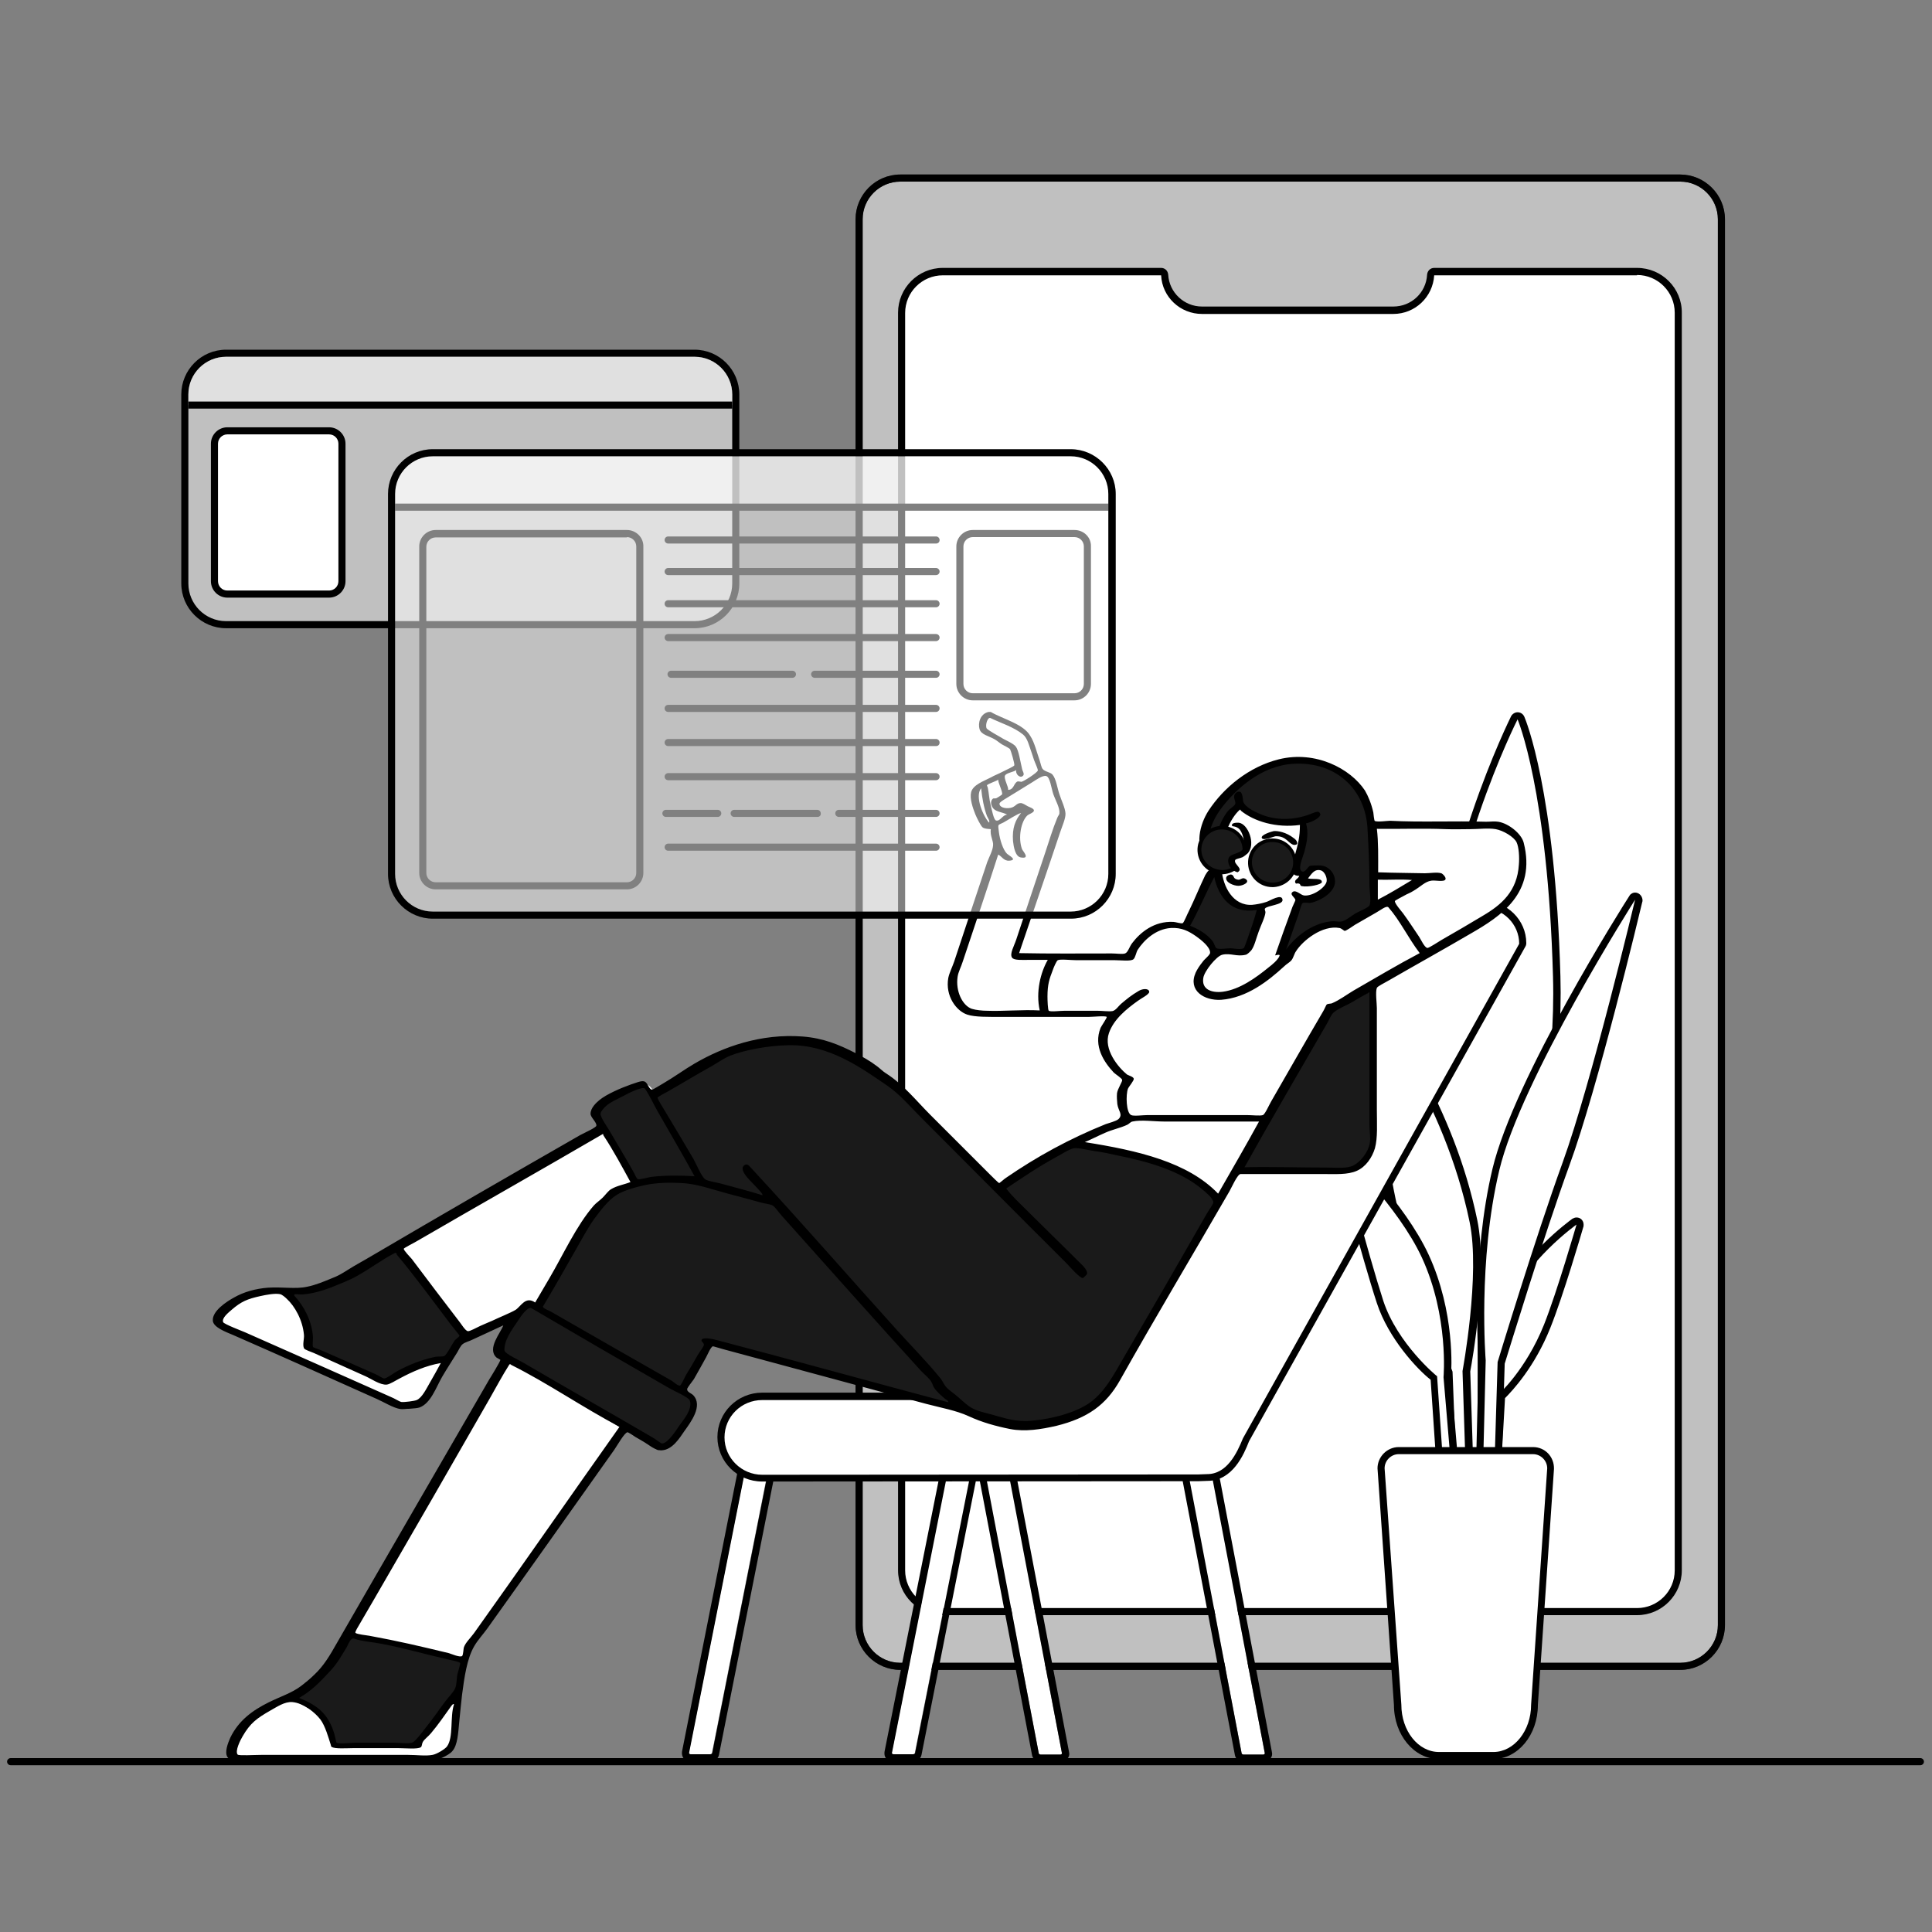 <?xml version="1.0" encoding="UTF-8"?> <svg xmlns="http://www.w3.org/2000/svg" xmlns:xlink="http://www.w3.org/1999/xlink" viewBox="0 0 600 600"><rect x="0" y="0" width="600" height="600" fill="#808080" stroke="none"/><clipPath id="a"><path d="m215.7 110.8h-145.5c-6.5 0-11.7 5.3-11.7 11.7v58.7c0 6.5 5.3 11.7 11.7 11.7h145.5c6.5 0 11.7-5.3 11.7-11.7v-58.7c0-6.4-5.2-11.7-11.7-11.7z"></path></clipPath><clipPath id="b"><path d="m332.5 141.7h-198.1c-6.5 0-11.7 5.3-11.7 11.7v118c0 6.5 5.3 11.7 11.7 11.7h198.2c6.5 0 11.7-5.3 11.7-11.7v-118c0-6.4-5.3-11.7-11.8-11.7z"></path></clipPath><g opacity=".5"><path d="m279.6 517.6c-7.1 0-12.8-5.8-12.8-12.8v-436.7c0-7.1 5.8-12.8 12.8-12.8h242.2c7.1 0 12.8 5.8 12.8 12.8v436.6c0 7.1-5.8 12.8-12.8 12.8h-242.2z" fill="#fff"></path><path d="m521.8 56.4c6.5 0 11.7 5.3 11.7 11.7v436.6c0 6.5-5.3 11.7-11.7 11.7h-242.2c-6.5 0-11.7-5.3-11.7-11.7v-436.6c0-6.5 5.3-11.7 11.7-11.7zm0-2.2h-242.2c-7.7 0-13.9 6.3-13.9 13.9v436.6c0 7.7 6.3 13.9 13.9 13.9h242.2c7.7 0 13.9-6.3 13.9-13.9v-436.6c0-7.7-6.3-13.9-13.9-13.9z"></path></g><path d="m521.8 56.4c6.5 0 11.7 5.3 11.7 11.7v436.6c0 6.5-5.3 11.7-11.7 11.7h-242.2c-6.5 0-11.7-5.3-11.7-11.7v-436.6c0-6.5 5.3-11.7 11.7-11.7zm0-2.2h-242.2c-7.7 0-13.9 6.3-13.9 13.9v436.6c0 7.7 6.3 13.9 13.9 13.9h242.2c7.7 0 13.9-6.3 13.9-13.9v-436.6c0-7.7-6.3-13.9-13.9-13.9z"></path><path d="m292.8 500.6c-7.1 0-12.8-5.8-12.8-12.8v-390.6c0-7.1 5.8-12.8 12.8-12.8h67.8c.6 0 1.1.5 1.1 1 .3 6.2 5.4 11 11.6 11h59.4c6.2 0 11.3-4.8 11.6-11 0-.6.5-1 1.1-1h63c7.1 0 12.8 5.8 12.8 12.8v390.6c0 7.1-5.8 12.8-12.8 12.8z" fill="#fff"></path><path d="m508.4 85.4c6.5 0 11.7 5.3 11.7 11.7v390.6c0 6.5-5.3 11.7-11.7 11.7h-215.6c-6.5 0-11.7-5.3-11.7-11.7v-390.5c0-6.5 5.3-11.7 11.7-11.7h67.8c.3 6.7 5.9 12 12.7 12h59.4c6.8 0 12.3-5.3 12.7-12h63zm0-2.2h-63c-1.2 0-2.1.9-2.2 2.1-.3 5.6-4.9 9.9-10.5 9.9h-59.4c-5.6 0-10.2-4.4-10.5-9.9-.1-1.2-1-2.1-2.2-2.1h-67.8c-7.7 0-13.9 6.3-13.9 13.9v390.6c0 7.7 6.3 13.9 13.9 13.9h215.6c7.7 0 13.9-6.3 13.9-13.9v-390.5c.1-7.7-6.2-14-13.9-14z"></path><path d="m463.8 461.4c-.2 0-.3 0-.5-.1l-1.7-.9c-.4-.2-.6-.6-.6-1l.6-26.6c-.3-2.5-.6-12.2 5.2-26.8 6-15.2 21.5-26.2 22.1-26.6.2-.1.4-.2.6-.2s.4.1.6.2c.4.3.5.8.4 1.2-.1.2-6 20.9-10.2 31.2-5.1 12.8-12.5 20.2-14.2 21.8l-1.5 26.7c0 .4-.2.7-.6.9.1.1 0 .2-.2.2z" fill="#fff"></path><path d="m489.6 380.3s-6 20.8-10.1 31.1c-5.7 14.2-14.2 21.7-14.2 21.7l-1.5 27.1-1.7-.9.6-26.6s-1.4-9.8 5.1-26.4c6.1-14.9 21.8-26 21.8-26zm0-2.2c-.5 0-.9.2-1.3.4-.9.7-16.4 11.8-22.5 27.1-5.5 13.9-5.8 23.7-5.3 27.2 0 0-.7 26.6-.7 26.6 0 .8.4 1.6 1.2 2l1.7.9c.3.2.7.2 1 .2.4 0 .8-.1 1.1-.3.6-.4 1.1-1 1.1-1.8l1.5-26.2c2.2-2.2 9.2-9.6 14.1-21.9 4-10 9.6-29.1 10.2-31.2.1-.2.1-.5.1-.8 0-1.2-.9-2.2-2.2-2.2z"></path><path d="m454.8 491.8c-.3 0-.5-.1-.7-.3s-.4-.5-.4-.8l.1-87.2c-.6-2.6-10.2-42.3-8.8-84 1.7-49.6 25-96.1 25.2-96.6.2-.4.6-.6 1-.6.5 0 .8.3 1 .7.4.9 9.5 22.9 11.1 80.3 1.5 55.1-21.3 96.4-23.4 100.1v86.9c0 .6-.4 1-1 1.1.1-.1-4.1.4-4.1.4z" fill="#fff"></path><path d="m471.3 223.4s9.4 22 11 79.9c1.6 57.8-23.4 99.8-23.4 99.8v87.2l-4.1.4.1-87.3s-10.2-40.6-8.8-83.8c1.7-50 25.2-96.2 25.2-96.2zm0-2.2c-.8 0-1.6.5-2 1.2-.2.5-23.7 47.2-25.3 97.1-1.4 41.2 7.9 80.5 8.8 84.1l-.1 87.1c0 .6.3 1.2.7 1.6s.9.6 1.5.6c.2 0 4.3-.5 4.3-.5 1.1-.1 2-1.1 2-2.2v-86.6c2.9-5.1 24.9-46.2 23.4-100.4-1.6-57.6-10.8-79.7-11.2-80.6s-1.2-1.4-2.1-1.4z"></path><path d="m454.1 504.8c-.3 0-.5-.1-.7-.3s-.3-.5-.4-.8l-3-77.5c-.7-2-7.7-20.7-14.6-41.7-7.3-22.2-10.5-69.5-10.6-71.5 0-.5.3-1 .8-1.1.7 0 1.1.2 1.3.6 3.8 4.8 23.2 30.9 30.6 66.7 3.4 16.4-2 45.5-2.2 46.7l2.5 77.6c0 .6-.4 1.1-1 1.1 0 .1-2.7.2-2.7.2z" fill="#fff"></path><path d="m425.9 313.1c.1.1 22.5 27.7 30.5 66.4 3.4 16.3-2.2 46.3-2.2 46.3l2.5 77.8-2.6.1-3-77.7s-7.3-19.5-14.6-41.8-10.6-71-10.6-71.1zm0-2.2c-.2 0-.4 0-.6.1-1 .3-1.7 1.2-1.6 2.3.1 2 3.4 49.4 10.7 71.7 6.7 20.6 13.5 38.9 14.6 41.6l3 77.3c0 .6.3 1.1.7 1.5s.9.6 1.5.6c.1 0 2.8-.2 2.8-.2 1.2-.1 2.1-1.1 2.1-2.3l-2.5-77.6c.6-3.1 5.5-30.9 2.2-46.9-7.4-36-27-62.3-30.8-67.2-.5-.5-1.3-.9-2.1-.9z"></path><path d="m462.9 493c-.3 0-3.6-.8-3.6-.8-.5-.1-.9-.6-.8-1.1l1.7-68.7c0-.2-2.4-31.2 4.3-59.3 6.7-28 40.9-82.1 42.3-84.4.2-.3.6-.5.9-.5.1 0 .3 0 .4.1.5.2.8.7.6 1.3-.1.6-13.6 57.1-22.6 81.7-8.2 22.4-19.4 59.2-20.1 61.8l-2 68.9c0 .3-.2.6-.4.8s-.4.2-.7.2z" fill="#fff"></path><path d="m507.8 279.4s-13.5 56.7-22.5 81.6c-8.5 23.4-20.2 62-20.2 62l-2.1 69-3.3-.8 1.7-68.7s-2.5-30.8 4.2-59c6.7-28.3 42.2-84.1 42.2-84.1zm0-2.2c-.6 0-.9.2-1.2.4-.2.1-.4.3-.5.5-1.9 2.9-35.9 56.8-42.6 84.9-6.5 27.3-4.5 57.4-4.3 59.6l-1.7 68.6c0 1 .7 1.9 1.7 2.2l3.3.8c.2 0 .4.1.5.1.5 0 .9-.2 1.3-.4.5-.4.8-1 .9-1.7l2.1-68.7c1.1-3.5 12.1-39.6 20.1-61.6 8.8-24 21.8-78.3 22.6-81.7.1-.2.1-.4.1-.7-.1-1.3-1.1-2.3-2.3-2.3z"></path><path d="m448.5 460.5c-.2 0-.4-.1-.6-.2-.3-.2-.5-.5-.5-.9l-2.2-31.6c-3.1-2.4-12.9-12-16.7-23.6-4.7-14.3-13-45.9-13.1-46.3-.1-.5.1-1 .5-1.2.2-.1.4-.2.6-.2.3 0 .5.1.8.3.7.7 17.8 17.1 25.2 33.2 8.4 18.4 6.9 36.9 6.8 37.7l2.6 30.5c0 .5-.2.9-.7 1.1l-2.4 1c0 .2-.1.2-.3.2z" fill="#fff"></path><path d="m416.6 357.8s17.6 16.8 25 32.8c8.4 18.3 6.7 37.1 6.7 37.1l2.6 30.7-2.4 1-2.2-32c-.1 0-12.3-10.1-16.7-23.4-4.7-14.5-13-46.2-13-46.2zm0-2.2c-.4 0-.8.1-1.1.3-.8.5-1.3 1.5-1 2.5.1.3 8.4 32 13.1 46.3 3.6 11 12.6 20.6 16.7 23.8l2.1 31.1c0 .7.4 1.4 1.1 1.7.3.2.7.3 1.1.3.3 0 .6-.1.9-.2l2.4-1c.9-.4 1.4-1.3 1.3-2.2l-2.6-30.5c.2-2.2 1.3-20.2-6.9-38-7.5-16.2-24.7-32.8-25.4-33.5-.6-.4-1.2-.6-1.7-.6z"></path><path d="m446.9 545.2c-7.1 0-12.8-7.1-12.8-15.8l-5.1-73.3c0-3.1 2.5-5.6 5.5-5.6h41.7c3 0 5.5 2.5 5.5 5.5l-5 73.5c0 8.6-5.8 15.7-12.8 15.7z" fill="#fff"></path><path d="m476.1 451.6c2.4 0 4.4 2 4.4 4.4l-5 73.4c0 8.1-5.3 14.7-11.7 14.7h-16.9c-6.5 0-11.7-6.6-11.7-14.7l-5.2-73.4c0-2.4 2-4.4 4.4-4.4zm0-2.2h-41.7c-3.6 0-6.6 3-6.6 6.6 0 .2 5.1 73.5 5.1 73.5 0 9.3 6.3 16.8 13.9 16.8h16.9c7.7 0 13.9-7.5 13.9-16.8l5-73.3c.1-3.8-2.8-6.8-6.5-6.8z"></path><g fill="#fff"><path d="m308.9 437.6h-6.1c-.3 0-.5.2-.5.4l20.3 106.5c0 .2.3.4.6.4h6.1c.3 0 .5-.2.5-.4l-20.2-106.5c-.1-.2-.4-.4-.7-.4z"></path><path d="m235.3 439.2h6.1c.3 0 .5.2.5.4l-20.8 104.8c0 .2-.3.4-.6.4h-6.1c-.3 0-.5-.2-.5-.4l20.8-104.8c0-.2.3-.4.6-.4z"></path><path d="m371.9 437.6h-6.1c-.3 0-.5.2-.5.4l20.3 106.5c0 .2.3.4.6.4h6.1c.3 0 .5-.2.5-.4l-20.3-106.5c0-.3-.3-.4-.6-.4z"></path><path d="m298.3 439.2h6.1c.3 0 .5.2.5.4l-20.8 104.8c0 .2-.3.4-.6.4h-6.1c-.3 0-.5-.2-.5-.4l20.8-104.8c0-.2.3-.4.6-.4z"></path></g><g clip-rule="evenodd" fill-rule="evenodd"><path d="m308.9 437.6c.3 0 .6.2.6.4l20.3 106.5c0 .2-.2.4-.5.4h-6.1c-.3 0-.6-.2-.6-.4l-20.3-106.5c0-.2.2-.4.5-.4zm0-2.2h-6.1c-.8 0-1.6.4-2.1 1s-.7 1.3-.5 2.1l20.3 106.5c.2 1.3 1.4 2.2 2.8 2.2h6.1c.8 0 1.6-.3 2.1-1 .5-.6.7-1.3.5-2.1l-20.3-106.5c-.2-1.3-1.4-2.2-2.8-2.2z"></path><path d="m241.5 439.2c.3 0 .5.2.5.4l-20.8 104.8c0 .2-.3.4-.6.4h-6.1c-.3 0-.5-.2-.5-.4l20.8-104.8c0-.2.3-.4.6-.4zm0-2.2h-6.1c-1.4 0-2.6.9-2.8 2.2l-20.8 104.8c-.1.8.1 1.5.5 2.1.5.6 1.3 1 2.1 1h6.1c1.4 0 2.6-.9 2.8-2.2l20.8-104.7c.1-.7 0-1.5-.5-2.1-.5-.7-1.3-1.1-2.1-1.1z"></path><path d="m371.9 437.6c.3 0 .6.2.6.4l20.3 106.5c0 .2-.2.4-.5.4h-6.1c-.3 0-.6-.2-.6-.4l-20.3-106.5c0-.2.2-.4.5-.4zm0-2.2h-6.1c-.8 0-1.6.3-2.1 1-.5.6-.7 1.3-.5 2.1l20.3 106.5c.2 1.3 1.4 2.2 2.8 2.2h6.1c.8 0 1.6-.4 2.1-1s.7-1.3.5-2.1l-20.3-106.5c-.3-1.3-1.4-2.2-2.8-2.2z"></path><path d="m304.5 439.2c.3 0 .5.2.5.4l-20.8 104.8c0 .2-.3.4-.6.4h-6.1c-.3 0-.5-.2-.5-.4l20.8-104.8c0-.2.3-.4.6-.4zm0-2.2h-6.1c-1.4 0-2.6.9-2.8 2.2l-20.9 104.8c-.1.8 0 1.5.5 2.1s1.3 1 2.1 1h6.1c1.4 0 2.6-.9 2.8-2.2l20.8-104.8c.1-.8-.1-1.5-.5-2.1-.5-.6-1.2-1-2-1z"></path></g><path d="m236.7 459c-7 0-12.8-5.7-12.8-12.7s5.7-12.7 12.8-12.7h78.6l78.8-141.1c2.2-4.7 5.3-11.6 12-11.6h54.6c6.7 0 12.2 5.5 12.2 12.2 0 .2 0 .4-.1.5l-85.8 153.7c-1.5 3.7-4.8 11.6-12 11.6 0 0-2.1.1-2.7.1z" fill="#fff"></path><path d="m460.7 282c6.1 0 11.1 5 11.1 11.1l-85.8 153.6c-1.9 4.7-5 11.1-11.1 11.1 0 0-2.1.1-2.7.1l-135.5.1c-6.4 0-11.7-5.2-11.7-11.6s5.2-11.6 11.7-11.6h79.2l79.1-141.8c2.1-4.5 5-11.1 11.1-11.1h54.6zm0-2.2h-54.6c-7.4 0-10.7 7.3-13 12.1-.1.2-78.5 140.6-78.5 140.6h-77.9c-7.7 0-13.9 6.2-13.9 13.8s6.2 13.8 13.9 13.8l135.5-.1c.6 0 2.8-.1 2.8-.1 7.8 0 11.3-8.2 12.9-12.3l85.8-153.6c.2-.3.3-.7.3-1.1 0-7.2-6-13.1-13.3-13.1z"></path><g clip-rule="evenodd" fill-rule="evenodd"><path d="m343.2 434.3s21.1-36.5 40.4-70c.3-.5 38.6-1.1 38.9-1.6 5.7-10 3.9-19.8 4.1-29.4.4-15.1.3-28 .3-28l36.5-20.7s7.7-5 9.1-12.6-.2-14.2-6.2-15.3c-5.9-1.1-40.2-.4-40.2-.4s-1-12.8-9.5-16.4c-8.6-3.7-19.2-6.6-30.7 2.3-19.8 15.5-9.8 27.3-9.8 27.3l-7.2 17.9s-7.2-2.9-11.4 1.2c-4.3 4.1-6.6 8.5-6.6 8.5l-35.4-.6 14.7-43.2-3.5-11.9s-1.2-1.4-2.1-1.3-1.2.1-1.2.1l-4-12s-11.1-7.6-12.6-6.2-2.4 2.7-1.5 4.1c1 1.4 8.8 6 8.8 6l1.2 6.2-10.9 5.3s-2.6.2-1.9 3.8 2.2 8.3 3.7 9c1.5.6 2.6-.1 2.6-.1s0 3.8.1 4.8c.2 1 .7 2.1.7 2.1l-13.5 39.2s-1.8 7.9 2.8 10.1c4.6 2.3 6.8 2.3 6.8 2.3l40.4-.1s-5.4 3.9-3.4 9.2c2 5.4 7.6 12 7.6 12s-2.3 1.9-1.9 4.7 1.3 7 1.3 7-10.3 4.3-19.5 9.8-19.7 11-19.7 11l-34.6-33s-18.5-15.3-36.3-12c-20.8 3.8-36.4 16.1-36.4 16.1s-1.3-3.7-4.4-2.8-14 5.6-13.9 8.1c0 2.4 1.8 4.8 1.8 4.8l-80.1 47.1s-10 5-17.2 4.3c-7.1-.7-14.4.8-17 3.1s-5.7 4.8-4.3 6.3c1.5 1.5 56.4 26 56.4 26s5.2 1.2 7.5-1.9 11.2-17.3 11.2-17.3l17.3-9.4s-6.4 8.4-5.7 10.3c.6 1.9 1.6 3.8 1.6 3.8l-53.9 95.4s-5.8 7.3-13.5 10.3c-7.7 2.9-14 8.3-15.3 11.2-1.3 2.8-2.9 6.5-1.2 7s62.4.7 62.4.7 5.9-1.6 6.9-8.1 1.2-15 1.3-17.6 2.5-8.8 2.5-8.8l48.7-68.8s9.1 7.1 11.4 6.2 7.3-8.3 8.5-10.1c2.8-4.4-1.8-6.2-1.8-6.2l8.8-16.1 92.8 26s10.4 1 17.2-1.9c6.9-2.9 12-6.8 12-6.8z" fill="#fff"></path><g fill="#1a1a1a"><path d="m426.8 281.4-8.8 5.3s-5.7-1.2-10.6 2.5-7.3 8.7-7.3 8.7l-2.8-.9 5.7-16.9s4.7.1 7.5-2.6 4-6.3 1.8-7.2-4-.4-4-.4l-4 2.5-2.1-1.6s.7-3.8 1.6-6.5.7-8.8.7-8.8-7.6 1-12.2-.9-7.2-4.1-7.2-4.1-4.2 2.6-5.4 5.9-1.6 5.4-1.6 5.4l-1.1 4.8-2.7-2.4s-1.5-7.7 3.5-12.9c5.1-5.2 13.6-15.2 23.5-15.1s22.5 3.6 23.9 16.1c1.5 12.4 1.6 29.1 1.6 29.1z"></path><path d="m426.9 307.4-13.9 6-29 50.2 31.4.1s10.3 3.5 11-10.4c.8-13.9.5-45.9.5-45.9z"></path><path d="m391.5 281.8-4.4 13.1-10 .7s-1.3-2.6-3.1-4.1-5.3-3.2-5.3-3.2l7.5-16.9 1.9.1s-.4 6.8 5.1 9.2c5.7 2.5 8.3 1.1 8.3 1.1z"></path><path d="m378.3 374.2s-1.5-5.2-9.9-9.9c-8.5-4.8-34.5-10.3-34.9-8.9 0 0-7.2 3.7-11.2 5.9-3.9 2.2-10.7 7.8-10.7 7.8l-32.3-30.5s-15.9-16.2-30.8-15.7c-5.6.2-14.2.6-21.9 3.5-12.8 4.9-24.4 13.4-24.4 13.4s-.2-3.5-3.1-2.9c-2.8.6-14.1 6.9-14.1 8.5s1.3 4.3 1.3 4.3l11.2 17.6s-8.6 2.1-14.2 10.6-15.6 27.3-15.6 27.3-2.7-1-4.4.4-8.8 11.8-8.2 13.5 2.5 3.1 2.5 3.1l46.8 28.2s4.8-3 7.2-6.5 4.4-7.4 3.7-8.5-2.9-2.6-2.9-2.6l8.2-15.3 80.1 21.1s6.8 5.9 20.8 3.8c14.1-2 16.9-2.1 27.2-17.6 10.3-15.7 29.6-50.6 29.6-50.6z"></path><path d="m144.8 515.4-2.1 9.1-13.5 17.2-25.4.3s-.5-6.9-4.4-9.4-9.4-5.1-9.4-5.1 8.8-5.1 11-7.9 7.5-11.7 7.5-11.7z"></path><path d="m144.3 414.4c-.5-.6-20.8-27-20.8-27s-10.4 7.3-17.8 10c-7.4 2.6-18.9 3.8-18.9 3.8s5.8 2.5 7.2 7.2 1.9 9.8 1.9 9.8l23.9 11.4s7.2-5.6 11.4-6 8.4-1.8 8.4-1.8 5.3-6.8 4.7-7.4z"></path></g><path d="m307.7 221.1c-.2 0-.5 0-.7 0-2.7.6-3.3 3.6-2.8 5.3.5 1.8 2.8 2.1 4.7 3.2.7.4 1.5 1.1 2.3 1.6.9.5 2.2 1.1 2.5 1.5.2.3 1.5 4.6 1.3 5-.1.3-2.7 1.5-3.5 1.9-1.5.8-2.7 1.2-3.7 1.8-2.3 1.2-5.6 2.3-6.2 4.6-.5 2 .5 4.9 1.3 6.9.5 1.2 1.6 3.4 2.2 4 .6.5 1.5.5 2.6.6-.3 2.1.9 3.7.7 5.1-.1 1.5-1.1 3.3-1.8 5.1-3.5 10.4-6.8 20.5-10.3 31-.6 1.7-1.5 3.5-1.8 5-1 5.6 2.5 10.3 5.9 11.4 2.4.8 6.7.7 10.3.7h27.6c1.2 0 4.9-.4 5.4 0 .2.2-1.7 2.9-1.9 3.4-2.3 5.7 1.1 10.7 4.1 13.9.5.5 2.6 1.8 2.6 2.3.1.5-1.4 2.7-1.6 4.1-.1 1.2 0 2.3.1 3.4.3 2.1 1.8 3.2.4 4.6-.7.7-3.2 1.3-4 1.6-11.4 4.6-21.4 10.1-31 16.7-.5.3-1.9 1.6-2.1 1.6s-2.1-1.9-2.8-2.6c-6.2-6.2-12.6-12.6-18.6-18.6-4.3-4.3-8.4-9.5-13.8-12.9-1.1-.7-1.9-1.6-2.9-2.3-2.1-1.6-4.5-2.9-6.6-4-5.1-2.6-9.9-4.6-16.3-5.1-13-1-24.7 3.2-33.6 8.4-3.1 1.8-6.2 4.1-9.8 6.2-.7.4-3.1 1.9-3.4 1.9-1.1-.1-1.3-2.4-2.6-2.6-.9-.2-2.7.6-4 1-3.1 1.1-7.5 3-9.7 4.8-1.1.9-2.8 2.5-2.8 4.3 0 1.1 2 2.7 1.8 3.7-.1.6-3.5 2.1-5 2.9-21.8 12.5-43.3 24.9-64.9 37.6-2.5 1.5-5 2.8-7.5 4.4-1.6 1-2.7 1.7-4.8 2.5-2.2.9-5 2.1-7.6 2.6-3.6.8-7.7 0-12.2.3-3.8.3-7.5 1.3-10.6 3.1-2 1.1-6.8 4.1-6.5 7.2.2 2 3.9 3.4 6.3 4.4 15.1 6.6 29.3 13 44.5 19.8 2.3 1 5.3 2.9 7.5 3.2.8.1 1.8-.1 2.8-.1 1.4-.1 2.5-.2 3.1-.4 3.5-1.3 5.1-6.2 7-9.5 1.4-2.4 3.1-5 4.7-7.6.5-.9 1.1-2.1 1.6-2.5.8-.7 2.3-1 3.2-1.5 3.4-1.6 5.7-2.6 9.5-4.4-.7 2.2-5.2 7.2-2.1 10 .3.2 1.1.6 1.2.7.1.3-3 5.4-3.4 6-15.8 27.3-31.7 54.7-47.4 82-2.1 3.7-4 7-7 9.8-1.3 1.3-2.8 2.5-4.1 3.5-2.9 2.2-6.5 3.3-10.1 5.1-5 2.5-9.3 5.6-11.9 11-.7 1.6-1.8 4.4-.9 5.9.7 1.2 2.2 1.2 4 1.6h59.6c1.2-.5 5.1-1.9 6.3-3.4 1.6-1.8 1.8-5.6 2.1-8.8.3-3 .6-6.2.9-8.7.7-5.3 1.5-11.2 3.8-15.1 1.1-1.9 2.7-3.6 4-5.4 13.3-18.6 26.3-37 39.5-55.6.9-1.3 3.2-5.4 4.1-5.4.4 0 2 1.2 2.5 1.5 1.1.6 1.9 1.1 2.6 1.5 1.7 1 3.6 2.8 5.6 2.6 3.2-.2 5.4-3.7 6.9-5.9 2-2.8 5.9-7.9 2.8-11.2-.6-.6-1.9-1-1.9-1.8 0-.5 1.6-2.5 2.1-3.2 1.5-2.6 2.4-4.3 3.8-6.8.4-.7 1.4-3.2 2.1-3.4.2 0 2.4.7 3.2.9 21.3 5.7 42.4 11.5 63.1 17 4.5 1.2 9.2 2 13.1 3.8 4.1 1.9 8.4 3.1 12.9 4 4.7.9 9.6.1 14.4-1 9.7-2.4 15.4-6.5 19.7-14.1 11-19.6 22.7-39.1 34-58.7.6-1 2.5-5.4 3.5-5.4h25.1c4.3 0 8.1.3 11-1 2.7-1.2 4.7-4 5.6-7 .9-3.3.6-7.6.6-11.9 0-10.8 0-20.7 0-31.6 0-1.5-.5-5 0-6.3.2-.5 2.5-1.6 3.5-2.2 8.5-4.9 17.5-9.9 25.7-14.7 9.2-5.3 20.4-12.5 16.4-28.2-.7-2.8-4.7-6-7.9-6.5-1.2-.2-2.3 0-3.8 0-10.1-.3-20.2.2-29.8-.3-.8 0-4.3.5-4.8 0-.1-.1-.4-2.3-.4-2.6-.6-2.7-1.6-5.1-2.6-6.8-4.5-6.8-15.3-12.5-26.7-9.7-9.3 2.3-17.2 8.8-21.9 16-2.7 4.2-4.4 11-.7 15 .5.5 2.3 1.6 1.9 2.8-.2.5-.8.4-1.3.9-.3.3-.7 1-.9 1.3-1.6 3.3-3.3 7.5-5.1 11.2-.5.9-1.5 3.5-1.9 3.7-.5.2-2.3-.4-2.9-.4-6-.3-10.3 3.3-12.8 6.6-.9 1.2-1.3 2.9-2.2 3.2-.8.3-2.7 0-4.1 0-10.1 0-19 .1-28.8-.1 3.9-11.5 8.8-25.7 12.8-37.7.6-1.8 1.7-4.2 1.6-5.7-.1-1.7-1.3-4.1-1.9-6-.6-1.7-1-4.7-2.1-6-.6-.8-2.4-.9-3.1-1.8-.4-.5-.6-1.7-.9-2.6-.9-2.5-1.6-5.6-2.9-7.6-2.1-3.8-8.6-5.3-12.3-7.5zm10.1 19.7c.4-.5-.3-1.4-.4-2.1-.5-2-1-5.6-1.9-6.8-.8-1.1-3.5-2.1-4.5-2.8-.7-.4-4.3-2.4-4.6-2.9-.5-1.2.4-3.6 1.2-3.2 3.1 1.5 7.3 2.8 10.1 5.1 1.4 1.1 1.9 3.5 2.8 6 .3.8.5 1.7.9 2.6.2.6 1 2.2.9 2.6-.2.7-4.4 3.4-5.1 3.5-.2 0-1-.2-1.2-.1-1.2.5-1.1 2.6-2.9 2.6.1-1-1.4-3.5-1-4.4.3-.9 3.1-1.2 3.5-1.8-.3 1.5 1.4 2.8 2.2 1.7zm91.8 11.4c-.4-.3-1.7.2-2.6.6-5.2 2-11 2.1-15.9-.1-1.8-.8-4.3-2-5-3.7-.1-.2-.1-2.8-1-3.1-.7-.2-1.4.3-1.6.7-.7 1.1.4 2.3.1 3.1-.1.5-1.7 1.5-2.2 2.1-2.7 3.3-4.1 8.3-4.7 13.4-3.2-4.3.1-10.8 2.3-13.8 4.8-6.5 12.9-13.7 22.8-14.2 13-.7 22.3 7.8 22.9 20.3.3 5.4.6 11.2.6 17.5 0 1.6.6 4.9 0 6.2-.3.7-3.8 2.1-4.4 2.5-1.5.9-3 2.3-4.4 2.5-1 .1-2-.2-2.9-.1-6.5.6-11.7 5.3-14.2 8.8 1.4-3.7 2.4-6.9 3.8-10.7.3-.8.9-3.4 1.3-3.7.5-.4 1.8 0 2.5-.1 3-.6 7.5-3.2 7.6-6.5.1-2.8-2.1-4.9-4.3-5.1-.7-.1-3.2 0-3.5.1-.5.2-1.4 1.9-2.2 1.8-1.9-.3 0-4.4.4-5.9 1-3.6 1.4-6.3.6-9.1 1.1-.1 5.9-2.1 4-3.5zm-95 9c.2 1.8.7 4.9 2.5 5.1 3 .5.5-2 .3-2.6-1.3-3.5-.3-8.6 1.6-10.4.5-.5 2.1-.9 2.1-1.6 0-.6-1.3-1-1.9-1.3-.7-.4-1.6-1-2.2-1-1.4 0-1.6 1.2-3.2 1.5-1.7.3-3.4-.2-3.4-1.3 0-.4 1-1 1.3-1.2 3.4-2.1 5.9-3.6 9.1-5.6.8-.5 3-2.1 4.1-1.8 1.2.3 1.6 3.8 2.2 5.6.7 2 2.1 4.3 1.9 6 0 .4-.5.9-.7 1.5-1.4 3.4-2.5 7.1-3.7 10.7-2.9 8.7-6.1 18.2-9 27-.7 2.1-2.1 4.4-1.3 5.6.6.9 3.2.7 5.1.7h6c-2.2 3.8-3.8 9.9-2.5 15.7-5.4-.3-11.4.3-16.4.1-1.4 0-3.4-.2-4.7-.6-2.9-1-5.1-5.5-4.4-10 .2-1.4 1.1-3.1 1.6-4.7 3.6-10.8 7.7-22.9 11-33.2 1.1.5 1.7 2 3.4 1.9 2.8-.2-.1-1.6-.7-2.2-1.2-1.2-2.2-4.3-2.5-6.8-.3-2.6-.4-1.9 1.5-2.9 1.6-.9 4.5-2.8 5.4-2.9-1.8 2.2-2.8 4.7-2.5 8.7zm-3.4-14.5c0 .1-1.2.9-1.8 1.2-.2.1-.9 0-1 .1-1.1.9-.5 2.4.1 3.1 1 1.1 2.9 1.1 4.3 1.9-1.4 0-2.2 2.2-3.5 1.8-.7-.3-1.2-3-1.6-4.6-.5-2-.6-4-.9-5.4 0-.2-.3-.8-.3-.9.2-.5 3.3-1.4 3.5-1.8-.1.9 1.5 3.9 1.2 4.6zm-4.7 6.7c.3.7.9 1.4.7 2.1-1.7-1.7-4.6-8.1-2.5-10.7.3 3.1.9 6.2 1.8 8.6zm87.4 47.1c-3.7 3-8.8 6.8-14.2 7.5-3.4.4-6.6-.7-6-4.3.3-2.1 4.1-6.8 5.9-7.2 2.6-.6 4.5.7 7.3 0 .5-.1 1.4-1 1.8-1.5 1-1.5 1.3-3.3 2.2-5.7.7-2 2-4.5 2.1-6 0-.4-.4-.9-.1-1.2.8-.9 5.5-1.1 5.4-2.6-.1-2.2-4 .3-5 .6-1.5.5-3.2.8-4.4.9-6 .4-9.1-5.7-9.5-10.9 0-.5-.2-1.3-.1-1.8 0-.1.4-.2.4-.7.1-.8-.2-1.7-.1-2.5 0-5.3 2.5-11 5.4-13.6.3-.2.2.1.4.3 4.1 3.3 10.9 5.4 18.3 4.4 0 3.7-.6 6-1.5 9.2-.8 2.7-2.3 6.7 1.3 6.6-.3 1-1.7 1.2-1.2 2.2.3.5.5-.1 1.3.3.3.2.1.6.7.7 2 .4 6.1-.5 6.2-1.2.2-1.5-3-.8-4.3-1.2 1.2-1.5 2-3 4-2.5 1.1.3 2 2.2 1.8 3.4-.3 1.9-4.3 4.7-7 4.4-1-.1-2.4-1.7-3.4-1.2-1.4.8.6 1.8.7 2.6 0 .2-.6 1.4-.9 2.1-1.9 5.1-3.8 10.5-5.4 15.1.4 0 1.1-.4 1.5 0-.8 1.6-2.2 2.7-3.6 3.8zm55.2-43c2.5.1 5 0 7.5 0 2.6 0 5.5-.4 7.9 0 2.3.4 5.7 2.4 6.5 4.1.7 1.5.9 4.6.7 6.9-.5 8.3-5.4 12.5-11.2 15.9-4 2.4-8.4 5-12.8 7.5-1 .6-3.9 2.5-4.4 2.5-.9-.1-2-2.6-2.6-3.5-1.9-2.8-3.1-4.7-5-7.3-.2-.3-2.7-3.1-2.5-3.8 0-.1 2.2-1.3 2.8-1.6 1.2-.7 1.8-.8 2.9-1.5 2.4-1.4 3.6-2.9 5.6-3.2 1.2-.2 4 .5 4.4-.4.3-.6-.9-1.8-1.3-1.9-1.3-.4-3.6 0-5.1 0-3.8-.1-9.5-.1-14.5-.3 0-4.7.1-9.4-.4-13.5 7.4.1 13.9-.2 21.5.1zm-58.8 25.1c-.8 3.1-1.8 5.9-2.9 9-.3.7-.9 2.8-1.2 2.9-.8.5-3.4 0-4.1 0-1 0-3.5.4-4.3 0-.4-.2-.8-1.7-1.2-2.2-1.8-2.3-4.5-3.8-7-4.8 2.7-4.8 4.9-10.2 7.5-15.1 1.4 6.3 5.3 11.5 13.2 10.2zm37.6-3.2c0-2.1 0-4.1 0-6.2 3.5.1 7.3-.2 10.6.1-3.5 2.1-6.9 4.2-10.6 6.1zm-7.5 28.2c-2.2 1.3-4.4 3-6.8 4-.2.1-1.2.1-1.5.3s-.7 1.4-1.2 2.2c-5.7 9.7-10.6 18.4-16.1 27.9-.7 1.2-1.9 4-2.6 4.3-.9.3-3.3 0-5 0-10.7 0-20.6 0-30.8 0-1.5 0-4.3.4-5.1 0-1.6-.7-1.7-6.4-1-8.2.3-.7 1.9-2.5 1.8-3.1s-1.6-1-2.1-1.3c-2.7-2.2-7.4-7.8-5.6-12.9 1.5-4.3 5.5-7.5 9-10 .9-.7 3.6-2 3.5-2.8-.1-1.1-2-1-3.2-.3-2.4 1.4-3.7 2.5-5.6 4.1-.7.6-1.6 2-2.6 2.2-1.1.2-3.2-.1-4.8-.1-3.7 0-6 0-10 0-1.5 0-4.4.4-5 0-.3-.3-.4-3.3-.4-4.4 0-3.8.6-5.5 1.6-8.1.3-.9 1.2-3 1.6-3.2.8-.4 4.1 0 5.9 0h11.9c1.8 0 4.9.4 5.7-.3.6-.5.9-2.3 1.3-2.9 2-3.1 5.7-6.5 10.3-6.8 3.4-.2 5.6 1 7.9 2.6 1.4 1 4.4 3.3 4.3 5.1 0 .7-1.9 2.1-2.3 2.8-.9 1.1-1.7 2.3-2.2 3.4-2.4 5.5 2.6 8.7 7.9 8.4 8.1-.6 14.8-6 19.5-10.3.8-.8 1.9-1.4 2.3-1.9.7-.8.9-2.1 1.5-2.9 2-3.2 8.1-8.2 13.5-7.2.6.1 1.4.9 1.6.9.5 0 2.7-1.6 3.2-1.9 2.6-1.5 4-2.3 6.6-3.8 1.3-.7 3.2-2.3 3.8-1.6 3.6 4.1 6 9.3 9.7 14.2-7.2 3.8-13.7 7.7-20.5 11.6zm-8.2 10.1c.6-1.1 1.2-2.5 1.8-3.1 1.2-1.2 4-2.3 5.6-3.2 2-1.2 4.1-2.4 5.7-3.2v41.1c0 2 .4 4 .1 5.7-.4 2.6-2.7 5.7-5 6.9-2.1 1.1-5.2.7-8.4.7-8.4 0-17.5-.3-25.5-.1 7.9-14.2 17.3-30.2 25.7-44.8zm-188.6 49.8c-1.1-.3-3.8-.7-4.5-1.2-1.2-.7-2.8-4.7-3.7-6.3-3.2-5.5-6.1-10.3-9.4-15.8-.5-.9-1.9-3-1.8-3.4.1-.1 2.3-1.4 2.8-1.6 5.1-2.9 9.5-5.6 14.2-8.2 1.7-1 3.7-2.4 5.7-3.2 4.3-1.7 11.8-3.1 17.9-3.2 12.5-.3 22.5 6.9 30.8 12.6 3.7 2.5 7 6.4 10.3 9.7 15.1 15.1 29.9 30.1 45.1 45.2 1.1 1.1 4.3 4.9 5.3 4.8.1 0 1.3-1.1 1.3-1.3.2-1.3-1.8-3-2.6-3.8-5.8-5.8-11-10.8-16.3-16.1-2.2-2.2-4.5-4.3-6.2-6.6 4.9-3.3 9.9-6.7 15.4-9.7 1.3-.7 4.3-2.6 5.6-2.8 1.6-.2 4.4.6 6.6.9 2.3.3 4.6.8 6.3 1.2 10.2 2 20.1 4.9 26.9 10.6 1.2 1 3.5 2.9 3.5 4.1 0 .6-1.6 2.7-2.3 4-8.7 15.2-16.7 29.1-25.4 44-3.3 5.7-6.1 11.1-10.9 14.4-4.1 2.8-11 4.8-17.6 5.4-5.2.5-8.6-.8-12.6-1.9-2.3-.6-4.6-1.1-6.3-2.1-1.3-.7-2.6-2-4-3.2-1.3-1.2-3-2.2-4-3.4-.6-.8-1-1.7-1.6-2.5-4.3-5.3-9.1-10.1-13.6-15.1-15-16.6-29.4-33.2-44.8-49.8-.8-.8-1.3-1.8-2.2-1.5-2.4 1 .8 4.3 1.6 5.1.7.7 1.4 1.5 2.1 2.2.6.7 1.7 1.7 1.6 2.2-4.1-1.3-8.8-2.5-13.2-3.7zm-21.4-2c-1.2.2-3.5.9-4.1.7-.5-.2-1-1.7-1.5-2.5-2.6-4.6-4.9-8.4-7.3-12.5-.5-.9-2.9-4.3-2.8-5.3 0-.7 1.3-2.1 1.8-2.5 1.2-1.1 3.1-1.9 5.4-3.1.9-.5 5.9-3.1 6.6-2.2 1.4 2 2.5 4.5 3.8 6.8 3.8 6.7 8 13.8 11.6 20.4-4.3-.3-9.3-.3-13.5.2zm176.1 5.2c-9.4-9.8-24.9-13.4-41.4-16 1.9-.8 4-1.9 6.3-2.9 2.2-1 4.8-1.5 6.9-2.5.6-.3 1-.9 1.6-1 2.7-.6 6.8 0 9.8 0h29.5c-4.1 7.5-8.4 14.9-12.7 22.4zm-218.2 36.1c-1.5.9-5 2.3-7.3 3.4-1.1.5-2.2.9-3.7 1.6-1.1.5-3.2 1.7-3.8 1.6-.8-.1-2.1-2.3-2.6-2.9-5.3-6.9-9.7-12.7-14.8-19.5-.4-.5-2.6-2.7-2.5-3.2 0-.2 3.1-1.8 3.8-2.2 19.3-11.2 39.1-22.4 57.8-33.3.4-.3.3 0 .4.3 3 4.5 6.1 10.3 8.4 14.5-2 .8-4.2 1.1-6 2.2-.9.5-1.7 1.7-2.6 2.6s-2.1 1.7-2.8 2.5c-5.4 6.2-9.5 15.3-13.8 22.6-1.5 2.6-3 5.1-4.4 7.5-3-2.1-4.4 1.2-6.1 2.3zm62.6 9.4c-1.5-.4-4.4-1-4.8-.1-.3.5.8.9.7 1.6 0 .4-1.3 2.1-1.9 3.1-1.4 2.5-2.3 4-3.7 6.3-.4.8-1.5 3.1-1.8 3.2-.6.2-2.1-1.2-2.6-1.5-12.7-7.2-24.8-14.2-37.4-21.4-.7-.4-2.6-1.1-2.6-1.6 0 0 1-1.7 1.3-2.2 3.2-5.4 6.3-10.9 9.2-16 1.8-3.1 3.4-6.2 5.4-9 2-2.7 4.4-5.9 7-7.5 2.2-1.4 5.8-2.4 9-3.1 3.5-.7 7.2-.8 11-.6 4.8.2 9.4 1.9 14.2 3.2 3.4.9 7.2 1.9 10.4 2.8 1.3.4 2.8.5 3.7.9s1.9 2.1 3.1 3.4c14.5 16.2 28.7 32.2 43.1 48 1.1 1.2 2.5 2.2 3.2 3.4.5.8.6 1.5.9 1.9.9 1.3 2.4 2.6 3.5 3.5.3.2 1 .5.9 1-23.7-6.3-47.8-13-71.8-19.3zm-99.5-26.6c5.8 6.9 11.3 14.5 17 22 .6.8 2.5 3 2.5 3.2 0 .3-1.3 1.2-1.5 1.5-.6.8-2.5 4.5-3.2 4.8-.6.3-2.1.1-2.9.3-4.3.9-8.2 2.5-11.7 4.4-1.1.6-3.3 2.3-4.1 2.3-.4 0-1.7-.9-2.6-1.3-5.8-2.6-10.9-4.8-16.6-7.3-.8-.4-2.9-1-2.9-1.2-.2-.4 0-2.2 0-2.9-.3-5.3-2.9-9.8-5.6-12.8-1-1.1 1.2-.5 2.3-.6 3-.2 6.1-1.1 9-2.2 2.7-1.1 5.6-2.2 7.9-3.5 4.3-2.4 8.1-5.3 11.9-7.2.2-.1.4.1.4.1.2.2 0 .3.1.4zm10.3 39.8c-1 1.7-2.4 4.7-4.1 5.4-.7.3-3.8.7-4.7.6-.7-.1-2.1-1.1-3.4-1.6-15.3-6.8-29.7-13.2-45.1-20-.9-.4-6.7-2.6-6.9-3.2-.5-1.3 1.7-3 2.6-3.8 3-2.6 4.9-3.4 9-4.3 1.8-.4 4.5-.9 6-.6.7.1 1.7 1 2.2 1.5 2.4 2.2 4.9 6.5 5.3 11.2.1 1.2-.5 3 0 4.1.2.5 2.2 1.1 3.1 1.5 5.9 2.7 10.5 4.7 16 7.2 1.6.7 4.6 2.8 6.6 2.6 1-.1 2.8-1.3 4-1.9 3.9-2.1 8.2-4 12.8-4.8-1 1.8-2.1 3.9-3.4 6.1zm31.6-23.1c13.8 8.1 28.6 16.7 42.9 24.9 1.2.7 5.8 2.7 6.2 3.7 1.1 2.8-2.5 6.7-3.2 7.8-.9 1.3-3.5 5.5-5.4 5.6-.3 0-1.8-1.2-2.8-1.8-13.5-7.9-26.6-15.3-40.1-23.2-1.5-.9-5.7-2.8-6-3.8-.2-.7.2-2.4.6-3.4.6-1.5 1.8-3.4 3.2-5.4 1-1.5 3-4.7 4.4-4.5.1 0 .1.1.2.1zm-17.9 100.9c-1.1 1.5-2.6 2.9-3.1 4.3-.2.4-.2 2.5-.6 2.8-.7.5-3.4-.7-4.1-.9-8.7-2.1-15.9-3.8-24.7-5.4-.7-.1-4-.5-4.3-.9-.2-.2.4-1.1.4-1.2 1.6-2.8 4.1-7 5.3-9.1 12.3-21.2 24.1-41.7 36-62.5 2-3.5 3.9-7.1 6-10.4.3-.5.5-.1.7 0 11.4 5.7 22 13.1 33.6 19.2-14.6 20.6-30.2 43.1-45.2 64.1zm-44.8 11.9c2.3-2.4 3.6-4.8 5.3-7.6.6-1.1 1.2-3 2.3-2.6 2.6.9 5.5 1 8.5 1.6 6.9 1.3 13.4 3.2 20.4 4.8 1.1.3 3.8.7 4 1.2.1.3-.7 2.8-.9 3.7-.2 1.4-.2 3-.6 4-.5 1.3-2.2 2.9-3.2 4.3-2.4 3.2-3.9 5.5-6.5 8.7-.6.8-2.8 3.7-3.7 4-1.4.4-4 0-5.9 0-4.3 0-7.3 0-11.7 0-.9 0-5.2.5-5.9 0-.1-.1-.4-1.8-.6-2.5-1.9-6.4-5.1-9-11-11.4 4-2.3 6.5-5 9.5-8.2zm36.4 23.3c-.6.8-3.2 2.4-4.5 2.6-2.1.4-4.9 0-7.5 0-15.4 0-30.3 0-45.8 0-2.1 0-6.8.3-7.2-.1-.9-1.1.9-4.6 1.5-5.6 2.4-4.2 4.5-5.7 8.7-8.1 2-1.1 4.4-2.8 6.8-2.6 3.5.3 7.1 3.3 8.7 5.4 1.5 2 2.5 5.6 3.2 7.8.2.6 0 .5.3.7.9.7 4.8.4 6.6.4h14.2c1.9 0 6 .4 6.9-.3.4-.3.3-1.1.6-1.6.5-.9 1.8-1.8 2.6-2.8 2.2-2.6 4.1-5.4 5.9-7.9.3-.4.9-1.4 1.2-1-1.3 3.8-.1 10.3-2.2 13.1z"></path><path d="m382.4 271.6c-.2-.1-1.5.2-1.6 1-.2 1.5 2.4 2.5 3.8 2.5s3.9-1.2 2.1-2.2c-.9-.5-1.4.4-2.2.3-1.8-.3-1-1.3-2.1-1.6z"></path></g><path d="m379.5 270.9c-3.7 0-6.8-2.9-6.9-6.6-.1-1.8.6-3.6 1.8-5 1.3-1.4 3-2.2 4.8-2.3h.3c3.7 0 6.8 2.9 6.9 6.6.1 1.8-.6 3.6-1.8 5-1.3 1.4-3 2.2-4.8 2.3z" fill="#1a1a1a"></path><path d="m379.5 257.6c3.4 0 6.2 2.6 6.4 6 .2 3.5-2.6 6.5-6.1 6.6-3.7 0-6.5-2.6-6.7-6-.2-3.5 2.6-6.5 6.1-6.6zm0-1.1c-.1 0-.2 0-.4 0-2 .1-3.9 1-5.2 2.4-1.4 1.5-2.1 3.4-2 5.4.2 4 3.5 7.2 7.5 7.2h.4c2-.1 3.9-1 5.2-2.4 1.4-1.5 2.1-3.4 2-5.4-.1-4.1-3.5-7.2-7.5-7.2z"></path><path clip-rule="evenodd" d="m386.3 257.9s3 4.6 1.3 6-5.4 2.9-5.4 2.9l2.1 4h2.5l3.1-8.8z" fill="#fff" fill-rule="evenodd"></path><path d="m395.1 274.8c-3.7 0-6.8-2.9-6.9-6.6-.2-3.8 2.8-7.1 6.6-7.3h.3c3.7 0 6.8 2.9 6.9 6.6.1 1.8-.6 3.6-1.8 5-1.3 1.4-3 2.2-4.8 2.3z" fill="#1a1a1a"></path><path d="m395.2 261.5c3.4 0 6.2 2.6 6.4 6 .2 3.5-2.6 6.5-6.1 6.6-.1 0-.2 0-.3 0-3.4 0-6.2-2.6-6.4-6-.2-3.5 2.6-6.5 6.1-6.6zm0-1.1c-.1 0-.2 0-.4 0-4.2.2-7.4 3.7-7.2 7.9.2 4 3.5 7.2 7.5 7.2h.4c2-.1 3.9-1 5.2-2.4 1.4-1.5 2.1-3.4 2-5.4-.2-4.2-3.5-7.3-7.5-7.3z"></path><path clip-rule="evenodd" d="m384.3 270.9c2.1-1.1-1.3-2.5-.7-3.8.2-.4 1.4-.5 2.3-.9.4-.2 1.4-1 1.6-1.2 2.6-2.8.1-9.2-2.8-9.5-.4 0-2.3-.1-2.1.9.1.4.9 0 2.1.9 1.1.9 1.9 3.8 1.6 5.6-.4 2.5-4.4 1.9-4.8 3.8-.4 1.7.8 3.6 2.8 4.2z" fill-rule="evenodd"></path><path clip-rule="evenodd" d="m395.6 258.1c-.6.1-4.3 1.2-3.7 2.2.5.9 3.8-.6 4.3-.6 3.4-.1 3.9 2.4 5.7 2.7.1 0 .7 0 .9-.3.2-.4-.1-1.2-1-1.8-2.4-1.9-5-2.3-6.2-2.2z" fill-rule="evenodd"></path><path d="m70.2 194.1c-7.1 0-12.8-5.8-12.8-12.8v-58.7c0-7.1 5.8-12.8 12.8-12.8h145.5c7.1 0 12.8 5.8 12.8 12.8v58.7c0 7.1-5.8 12.8-12.8 12.8z" fill="#fff" opacity=".5"></path><path clip-rule="evenodd" d="m215.7 110.8c6.5 0 11.7 5.3 11.7 11.7v58.7c0 6.5-5.3 11.7-11.7 11.7h-145.5c-6.5 0-11.7-5.3-11.7-11.7v-58.7c0-6.5 5.3-11.7 11.7-11.7zm0-2.2h-145.5c-7.7 0-13.9 6.3-13.9 13.9v58.7c0 7.7 6.3 13.9 13.9 13.9h145.5c7.7 0 13.9-6.3 13.9-13.9v-58.7c0-7.6-6.2-13.9-13.9-13.9z" fill-rule="evenodd"></path><g clip-path="url(#a)"><path d="m20.8 125.8c-.6 0-1.1-.5-1.1-1.1v-29.5c0-.6.5-1.1 1.1-1.1h237.4c.6 0 1.1.5 1.1 1.1v29.5c0 .6-.5 1.1-1.1 1.1z" fill="#fff" opacity=".5"></path><path d="m258.1 95.2v29.5h-237.3v-29.5zm0-2.2h-237.3c-1.2 0-2.2 1-2.2 2.2v29.5c0 1.2 1 2.2 2.2 2.2h237.4c1.2 0 2.2-1 2.2-2.2v-29.5c-.1-1.2-1.1-2.2-2.3-2.2z"></path></g><path d="m206.8 252.6h16.1z" fill="#fff" opacity=".5"></path><path d="m222.9 253.7h-16.1c-.6 0-1.1-.5-1.1-1.1s.5-1.1 1.1-1.1h16.1c.6 0 1.1.5 1.1 1.1s-.5 1.1-1.1 1.1z"></path><path d="m228 252.6h25.8z" fill="#fff" opacity=".5"></path><path d="m253.9 253.7h-25.9c-.6 0-1.1-.5-1.1-1.1s.5-1.1 1.1-1.1h25.8c.6 0 1.1.5 1.1 1.1.1.6-.4 1.1-1 1.1z"></path><path d="m260.5 252.6h30.2z" fill="#fff" opacity=".5"></path><path d="m290.7 253.7h-30.2c-.6 0-1.1-.5-1.1-1.1s.5-1.1 1.1-1.1h30.2c.6 0 1.1.5 1.1 1.1s-.5 1.1-1.1 1.1z"></path><path d="m207.5 263.1h83.2z" fill="#fff" opacity=".5"></path><path d="m290.7 264.2h-83.2c-.6 0-1.1-.5-1.1-1.1s.5-1.1 1.1-1.1h83.2c.6 0 1.1.5 1.1 1.1s-.5 1.1-1.1 1.1z"></path><path d="m207.5 230.6h83.2z" fill="#fff" opacity=".5"></path><path d="m290.7 231.7h-83.2c-.6 0-1.1-.5-1.1-1.1s.5-1.1 1.1-1.1h83.2c.6 0 1.1.5 1.1 1.1 0 .7-.5 1.1-1.1 1.1z"></path><path d="m207.5 241.2h83.2z" fill="#fff" opacity=".5"></path><path d="m290.7 242.3h-83.2c-.6 0-1.1-.5-1.1-1.1s.5-1.1 1.1-1.1h83.2c.6 0 1.1.5 1.1 1.1s-.5 1.1-1.1 1.1z"></path><path d="m208.4 209.4h37.7z" fill="#fff" opacity=".5"></path><path d="m246.1 210.5h-37.7c-.6 0-1.1-.5-1.1-1.1s.5-1.1 1.1-1.1h37.7c.6 0 1.1.5 1.1 1.1s-.5 1.1-1.1 1.1z"></path><path d="m253 209.4h37.7z" fill="#fff" opacity=".5"></path><path d="m290.7 210.5h-37.7c-.6 0-1.1-.5-1.1-1.1s.5-1.1 1.1-1.1h37.7c.6 0 1.1.5 1.1 1.1s-.5 1.1-1.1 1.1z"></path><path d="m207.5 219.9h83.2z" fill="#fff" opacity=".5"></path><path d="m290.7 221.1h-83.2c-.6 0-1.1-.5-1.1-1.1s.5-1.1 1.1-1.1h83.2c.6 0 1.1.5 1.1 1.1s-.5 1.1-1.1 1.1z"></path><path d="m207.5 167.7h83.2z" fill="#fff" opacity=".5"></path><path d="m290.7 168.8h-83.2c-.6 0-1.1-.5-1.1-1.1s.5-1.1 1.1-1.1h83.2c.6 0 1.1.5 1.1 1.1 0 .7-.5 1.1-1.1 1.1z"></path><path d="m207.5 177.5h83.2z" fill="#fff" opacity=".5"></path><path d="m290.7 178.6h-83.2c-.6 0-1.1-.5-1.1-1.1s.5-1.1 1.1-1.1h83.2c.6 0 1.1.5 1.1 1.1s-.5 1.1-1.1 1.1z"></path><path d="m207.5 187.5h83.2z" fill="#fff" opacity=".5"></path><path d="m290.7 188.6h-83.2c-.6 0-1.1-.5-1.1-1.1s.5-1.1 1.1-1.1h83.2c.6 0 1.1.5 1.1 1.1s-.5 1.1-1.1 1.1z"></path><path d="m207.5 198h83.2z" fill="#fff" opacity=".5"></path><path d="m290.7 199.1h-83.2c-.6 0-1.1-.5-1.1-1.1s.5-1.1 1.1-1.1h83.2c.6 0 1.1.5 1.1 1.1s-.5 1.1-1.1 1.1z"></path><path d="m333.7 166.8c1.6 0 2.9 1.3 2.9 2.9v42.7c0 1.6-1.3 2.9-2.9 2.9h-31.6c-1.6 0-2.9-1.3-2.9-2.9v-42.7c0-1.6 1.3-2.9 2.9-2.9zm0-2.2h-31.6c-2.8 0-5.1 2.3-5.1 5.1v42.7c0 2.8 2.3 5.1 5.1 5.1h31.6c2.8 0 5.1-2.3 5.1-5.1v-42.7c.1-2.8-2.2-5.1-5.1-5.1z"></path><path d="m194.7 166.8c1.6 0 2.9 1.3 2.9 2.9v101.4c0 1.6-1.3 2.9-2.9 2.9h-59.4c-1.6 0-2.9-1.3-2.9-2.9v-101.3c0-1.6 1.3-2.9 2.9-2.9h59.4zm0-2.2h-59.4c-2.8 0-5.1 2.3-5.1 5.1v101.4c0 2.8 2.3 5.1 5.1 5.1h59.4c2.8 0 5.1-2.3 5.1-5.1v-101.3c.1-2.9-2.3-5.2-5.1-5.2z"></path><g clip-path="url(#b)"><path d="m83.5 157.6c-.6 0-1.1-.5-1.1-1.1v-89.3c0-.6.5-1.1 1.1-1.1h306.3c.6 0 1.1.5 1.1 1.1v89.2c0 .6-.5 1.1-1.1 1.1h-306.3z" fill="#fff" opacity=".5"></path><path d="m389.9 67.2v89.2h-306.4v-89.2zm0-2.2h-306.4c-1.2 0-2.2 1-2.2 2.2v89.2c0 1.2 1 2.2 2.2 2.2h306.3c1.2 0 2.2-1 2.2-2.2v-89.2c.1-1.2-.9-2.2-2.1-2.2z"></path></g><path d="m70.6 184.6c-2.2 0-4-1.8-4-4v-42.7c0-2.2 1.8-4 4-4h31.6c2.2 0 4 1.8 4 4v42.7c0 2.2-1.8 4-4 4z" fill="#fff"></path><path clip-rule="evenodd" d="m102.2 134.9c1.6 0 2.9 1.3 2.9 2.9v42.7c0 1.6-1.3 2.9-2.9 2.9h-31.6c-1.6 0-2.9-1.3-2.9-2.9v-42.7c0-1.6 1.3-2.9 2.9-2.9zm0-2.2h-31.6c-2.8 0-5.1 2.3-5.1 5.1v42.7c0 2.8 2.3 5.1 5.1 5.1h31.6c2.8 0 5.1-2.3 5.1-5.1v-42.7c0-2.8-2.3-5.1-5.1-5.1z" fill-rule="evenodd"></path><path d="m134.4 284.3c-7.1 0-12.8-5.8-12.8-12.8v-118c0-7.1 5.8-12.8 12.8-12.8h198.2c7.1 0 12.8 5.8 12.8 12.8v118c0 7.1-5.8 12.8-12.8 12.8z" fill="#fff" opacity=".5"></path><path d="m332.5 141.7c6.5 0 11.7 5.3 11.7 11.7v118c0 6.5-5.3 11.7-11.7 11.7h-198.1c-6.5 0-11.7-5.3-11.7-11.7v-118c0-6.5 5.3-11.7 11.7-11.7zm0-2.2h-198.1c-7.7 0-13.9 6.3-13.9 13.9v118c0 7.7 6.3 13.9 13.9 13.9h198.2c7.7 0 13.9-6.3 13.9-13.9v-118c0-7.6-6.3-13.9-14-13.9z"></path><path d="m596.4 547.1h-593.1z" fill="#fff"></path><path d="m596.4 548.2h-593.1c-.6 0-1.1-.5-1.1-1.1s.5-1.1 1.1-1.1h593.1c.6 0 1.1.5 1.1 1.1s-.5 1.1-1.1 1.1z"></path></svg> 